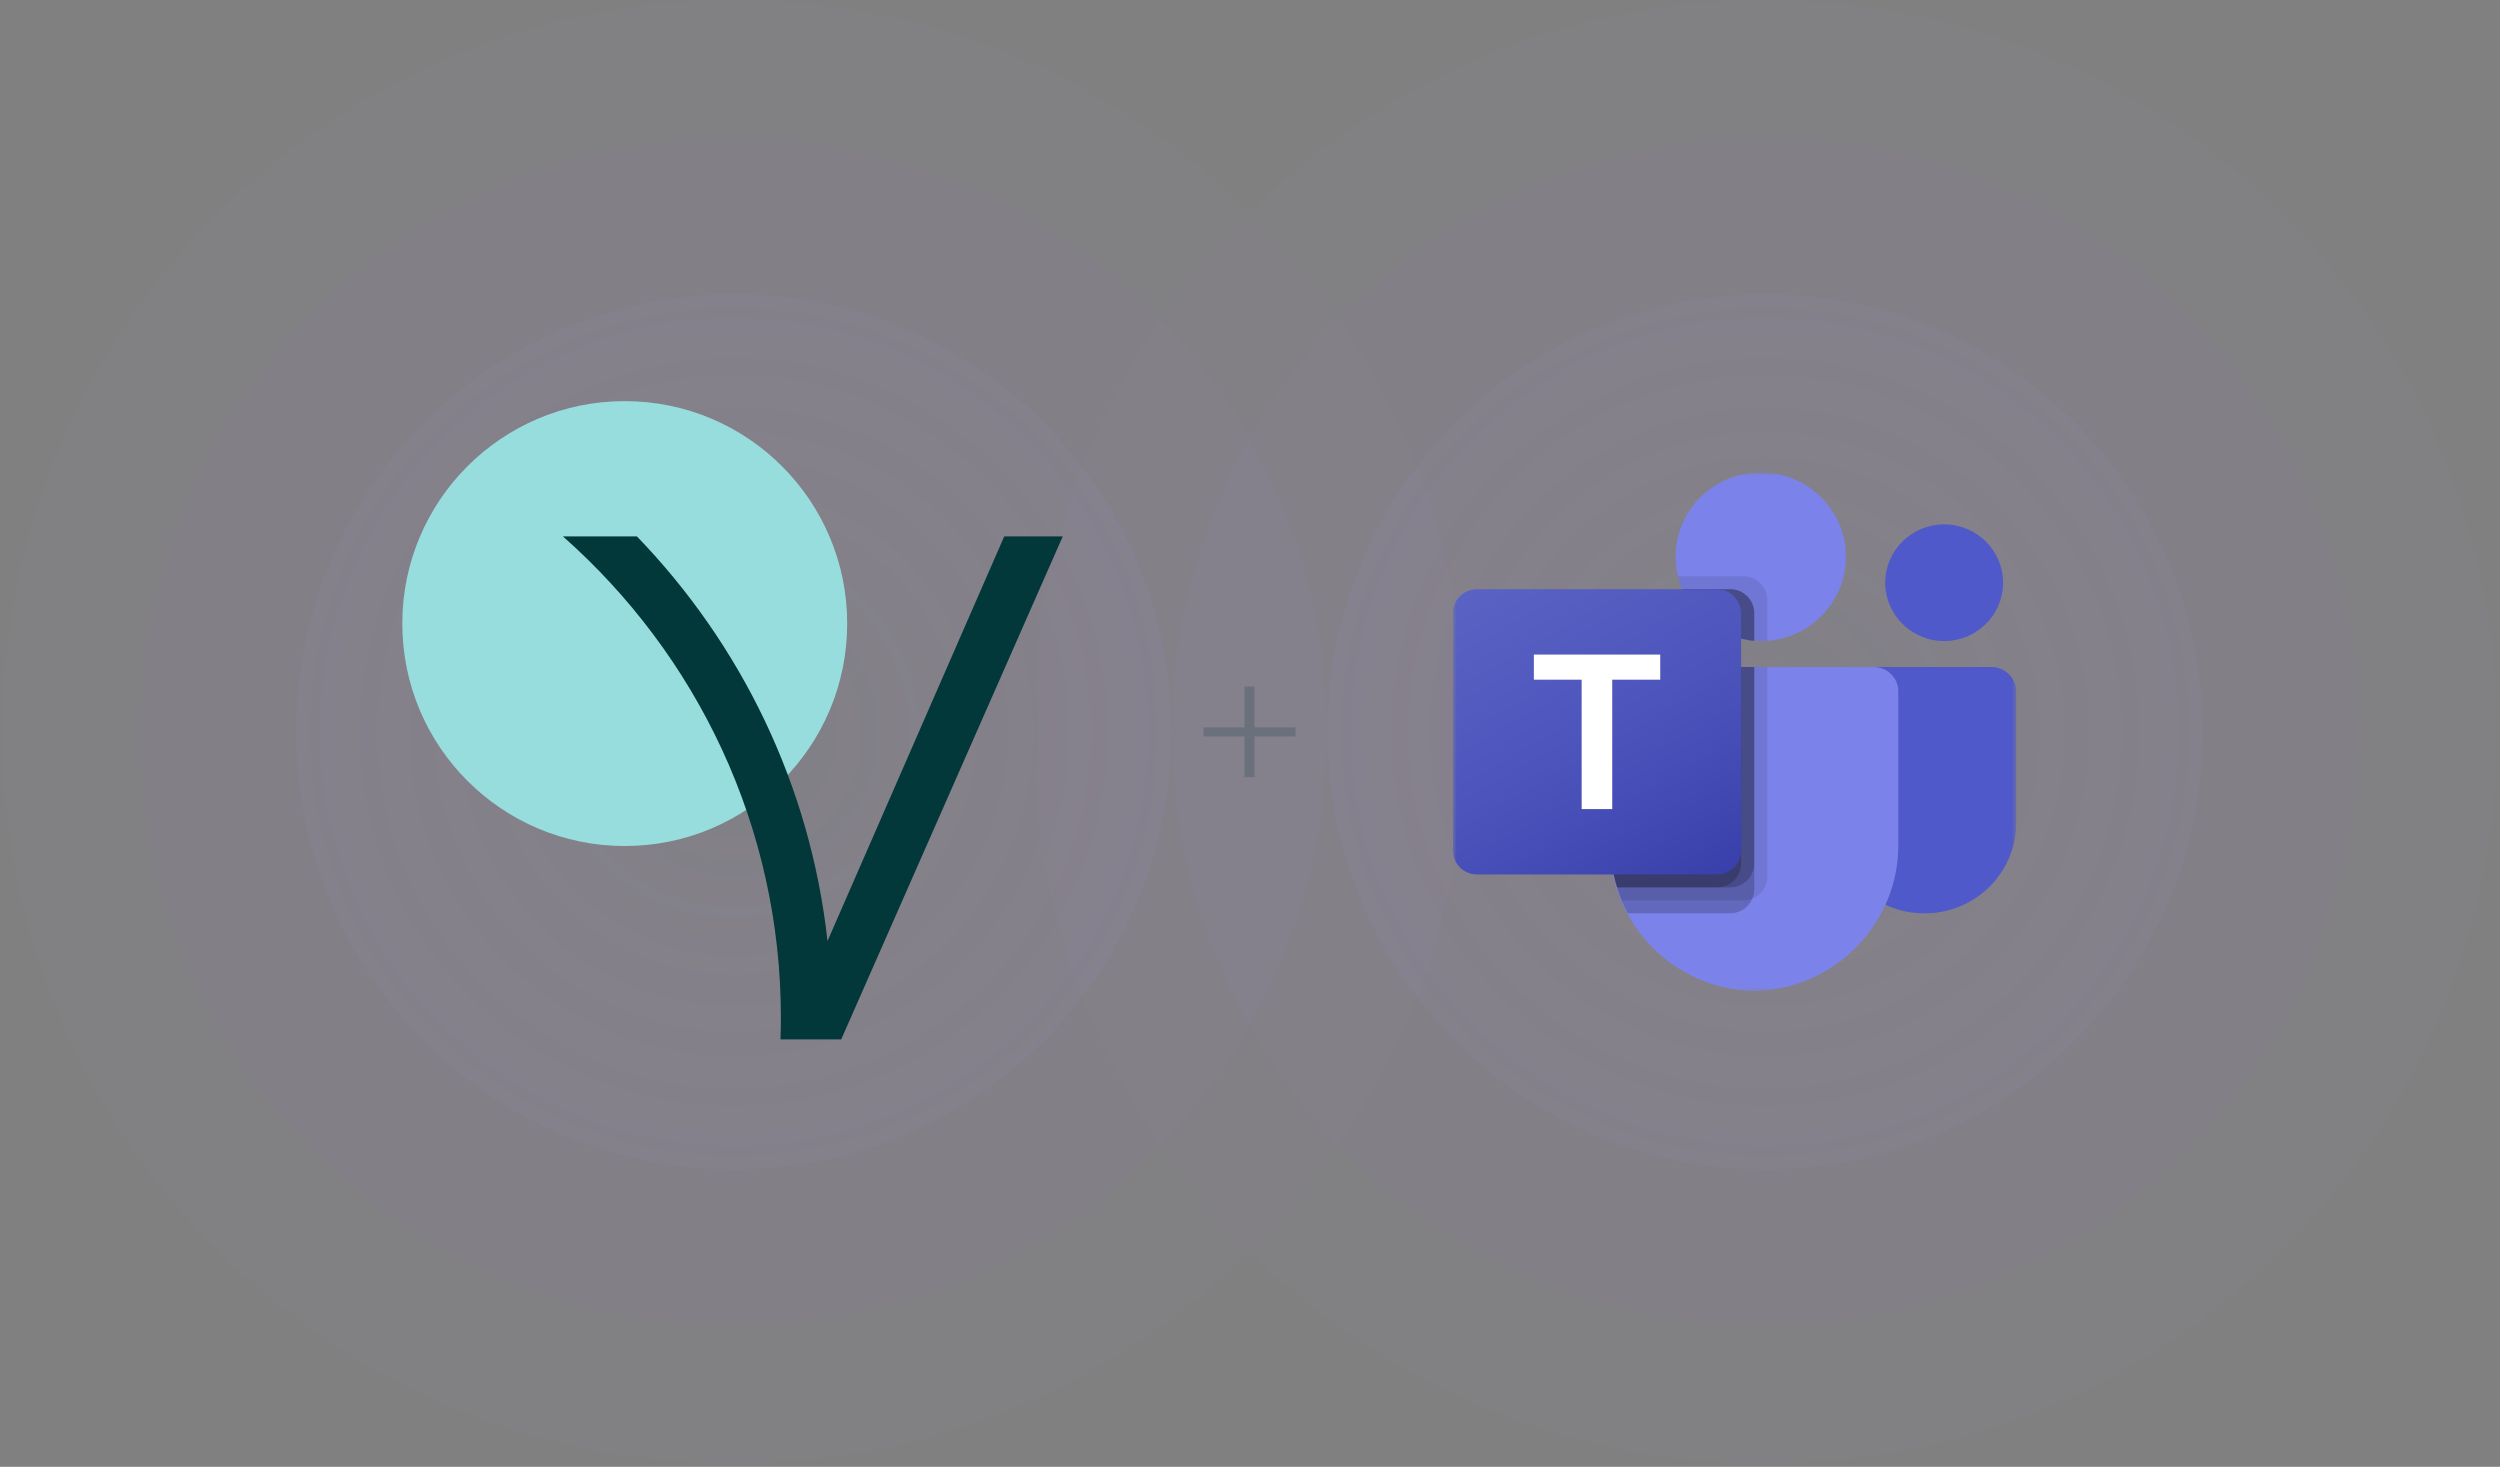 <svg width="617" height="362" viewBox="0 0 617 362" fill="none" xmlns="http://www.w3.org/2000/svg">
<rect x="0" y="0" width="617" height="362" fill="#808080" stroke="none"/>
<g clip-path="url(#clip0_3038_5233)">
<path opacity="0.03" d="M181.12 361.228C280.87 361.228 361.734 280.364 361.734 180.614C361.734 80.864 280.87 0 181.12 0C81.37 0 0.506 80.864 0.506 180.614C0.506 280.364 81.37 361.228 181.12 361.228Z" fill="#AE92E4"/>
<path opacity="0.03" d="M435.614 361.228C535.364 361.228 616.228 280.364 616.228 180.614C616.228 80.864 535.364 0 435.614 0C335.864 0 255 80.864 255 180.614C255 280.364 335.864 361.228 435.614 361.228Z" fill="#AE92E4"/>
<path opacity="0.04" d="M181.119 327.13C262.037 327.13 327.634 261.533 327.634 180.615C327.634 99.697 262.037 34.1 181.119 34.1C100.201 34.1 34.603 99.697 34.603 180.615C34.603 261.533 100.201 327.13 181.119 327.13Z" fill="#AE92E4"/>
<path opacity="0.04" d="M435.615 327.13C516.533 327.13 582.13 261.533 582.13 180.615C582.13 99.697 516.533 34.1 435.615 34.1C354.697 34.1 289.1 99.697 289.1 180.615C289.1 261.533 354.697 327.13 435.615 327.13Z" fill="#AE92E4"/>
<path opacity="0.06" d="M181.12 288.595C240.756 288.595 289.101 240.25 289.101 180.614C289.101 120.978 240.756 72.633 181.12 72.633C121.483 72.633 73.139 120.978 73.139 180.614C73.139 240.25 121.483 288.595 181.12 288.595Z" fill="url(#paint0_radial_3038_5233)"/>
<path opacity="0.06" d="M435.614 288.595C495.25 288.595 543.595 240.25 543.595 180.614C543.595 120.978 495.25 72.633 435.614 72.633C375.978 72.633 327.633 120.978 327.633 180.614C327.633 240.25 375.978 288.595 435.614 288.595Z" fill="url(#paint1_radial_3038_5233)"/>
<mask id="mask0_3038_5233" style="mask-type:luminance" maskUnits="userSpaceOnUse" x="358" y="116" width="140" height="129">
<path d="M497.594 116.613H358.594V244.613H497.594V116.613Z" fill="white"/>
</mask>
<g mask="url(#mask0_3038_5233)">
<path d="M455.548 164.613H491.452C494.844 164.613 497.594 167.335 497.594 170.693V203.068C497.594 215.409 487.487 225.413 475.021 225.413H474.914C462.447 225.415 452.339 215.412 452.338 203.071V203.068V167.791C452.338 166.036 453.775 164.613 455.548 164.613Z" fill="#5059C9"/>
<path d="M479.814 158.214C487.848 158.214 494.361 151.767 494.361 143.814C494.361 135.861 487.848 129.414 479.814 129.414C471.781 129.414 465.268 135.861 465.268 143.814C465.268 151.767 471.781 158.214 479.814 158.214Z" fill="#5059C9"/>
<path d="M434.559 158.213C446.163 158.213 455.57 148.901 455.57 137.413C455.57 125.926 446.163 116.613 434.559 116.613C422.954 116.613 413.547 125.926 413.547 137.413C413.547 148.901 422.954 158.213 434.559 158.213Z" fill="#7B83EB"/>
<path d="M462.574 164.613H403.308C399.957 164.695 397.305 167.449 397.383 170.767V207.692C396.915 227.603 412.828 244.126 432.941 244.613C453.055 244.126 468.968 227.603 468.5 207.692V170.767C468.577 167.449 465.926 164.695 462.574 164.613Z" fill="#7B83EB"/>
<path opacity="0.1" d="M436.176 164.613V216.357C436.16 218.73 434.707 220.862 432.491 221.765C431.785 222.061 431.026 222.213 430.259 222.213H400.229C399.809 221.157 399.422 220.101 399.098 219.013C397.967 215.341 397.389 211.524 397.384 207.685V170.757C397.306 167.444 399.954 164.695 403.301 164.613H436.176Z" fill="black"/>
<path opacity="0.2" d="M432.943 164.613V219.557C432.943 220.316 432.789 221.067 432.491 221.765C431.578 223.959 429.424 225.397 427.027 225.413H401.749C401.2 224.357 400.681 223.301 400.229 222.213C399.776 221.125 399.422 220.101 399.098 219.013C397.967 215.341 397.389 211.524 397.384 207.685V170.757C397.306 167.444 399.954 164.695 403.301 164.613H432.943Z" fill="black"/>
<path opacity="0.2" d="M432.942 164.613V213.157C432.918 216.381 430.284 218.989 427.027 219.013H399.098C397.966 215.341 397.389 211.524 397.384 207.685V170.757C397.307 167.444 399.954 164.695 403.3 164.613H432.942Z" fill="black"/>
<path opacity="0.2" d="M429.71 164.613V213.157C429.685 216.381 427.051 218.989 423.794 219.013H399.098C397.966 215.341 397.389 211.524 397.384 207.685V170.757C397.307 167.444 399.954 164.695 403.3 164.613H429.71Z" fill="black"/>
<path opacity="0.1" d="M436.175 148.069V158.149C435.625 158.181 435.108 158.213 434.559 158.213C434.009 158.213 433.492 158.181 432.942 158.149C431.851 158.078 430.769 157.906 429.71 157.637C423.164 156.103 417.756 151.558 415.163 145.413C414.717 144.381 414.371 143.31 414.129 142.213H430.259C433.521 142.226 436.162 144.84 436.175 148.069Z" fill="black"/>
<path opacity="0.2" d="M432.941 151.27V158.15C431.85 158.079 430.768 157.907 429.709 157.638C423.163 156.104 417.755 151.559 415.162 145.414H427.026C430.288 145.426 432.929 148.041 432.941 151.27Z" fill="black"/>
<path opacity="0.2" d="M432.941 151.27V158.15C431.85 158.079 430.768 157.907 429.709 157.638C423.163 156.104 417.755 151.559 415.162 145.414H427.026C430.288 145.426 432.929 148.041 432.941 151.27Z" fill="black"/>
<path opacity="0.2" d="M429.709 151.27V157.638C423.163 156.104 417.755 151.559 415.162 145.414H423.793C427.055 145.426 429.696 148.041 429.709 151.27Z" fill="black"/>
<path d="M364.519 145.414H423.784C427.057 145.414 429.71 148.04 429.71 151.28V209.949C429.71 213.188 427.057 215.814 423.784 215.814H364.519C361.246 215.814 358.594 213.188 358.594 209.949V151.28C358.594 148.04 361.246 145.414 364.519 145.414Z" fill="url(#paint2_linear_3038_5233)"/>
<path d="M409.747 167.744H397.899V199.68H390.351V167.744H378.559V161.549H409.747V167.744Z" fill="white"/>
</g>
<path d="M309.59 179.51V169.43H307.142V179.51H297.014V181.766H307.142V191.798H309.59V181.766H319.718V179.51H309.59Z" fill="#6A717D"/>
<path d="M154.187 208.797C184.507 208.797 209.086 184.218 209.086 153.898C209.086 123.579 184.507 99 154.187 99C123.868 99 99.289 123.579 99.289 153.898C99.289 184.218 123.868 208.797 154.187 208.797Z" fill="#98DDDE"/>
<path d="M262.288 132.383L207.609 256.524H192.63C192.679 254.765 192.728 253.006 192.728 251.198C192.728 203.956 171.923 161.549 138.93 132.383H157.189C182.839 158.96 199.973 193.696 204.231 232.243L247.847 132.383H262.239H262.288Z" fill="#023839"/>
</g>
<defs>
<radialGradient id="paint0_radial_3038_5233" cx="0" cy="0" r="1" gradientUnits="userSpaceOnUse" gradientTransform="translate(181.12 180.614) rotate(90) scale(107.981)">
<stop stop-color="#AE92E4" stop-opacity="0"/>
<stop offset="1" stop-color="#AE92E4"/>
</radialGradient>
<radialGradient id="paint1_radial_3038_5233" cx="0" cy="0" r="1" gradientUnits="userSpaceOnUse" gradientTransform="translate(435.614 180.614) rotate(90) scale(107.981 107.981)">
<stop stop-color="#AE92E4" stop-opacity="0"/>
<stop offset="1" stop-color="#AE92E4"/>
</radialGradient>
<linearGradient id="paint2_linear_3038_5233" x1="370.948" y1="140.831" x2="416.654" y2="220.798" gradientUnits="userSpaceOnUse">
<stop stop-color="#5A62C3"/>
<stop offset="0.5" stop-color="#4D55BD"/>
<stop offset="1" stop-color="#3940AB"/>
</linearGradient>
<clipPath id="clip0_3038_5233">
<rect width="617" height="362" fill="white"/>
</clipPath>
</defs>
</svg>
